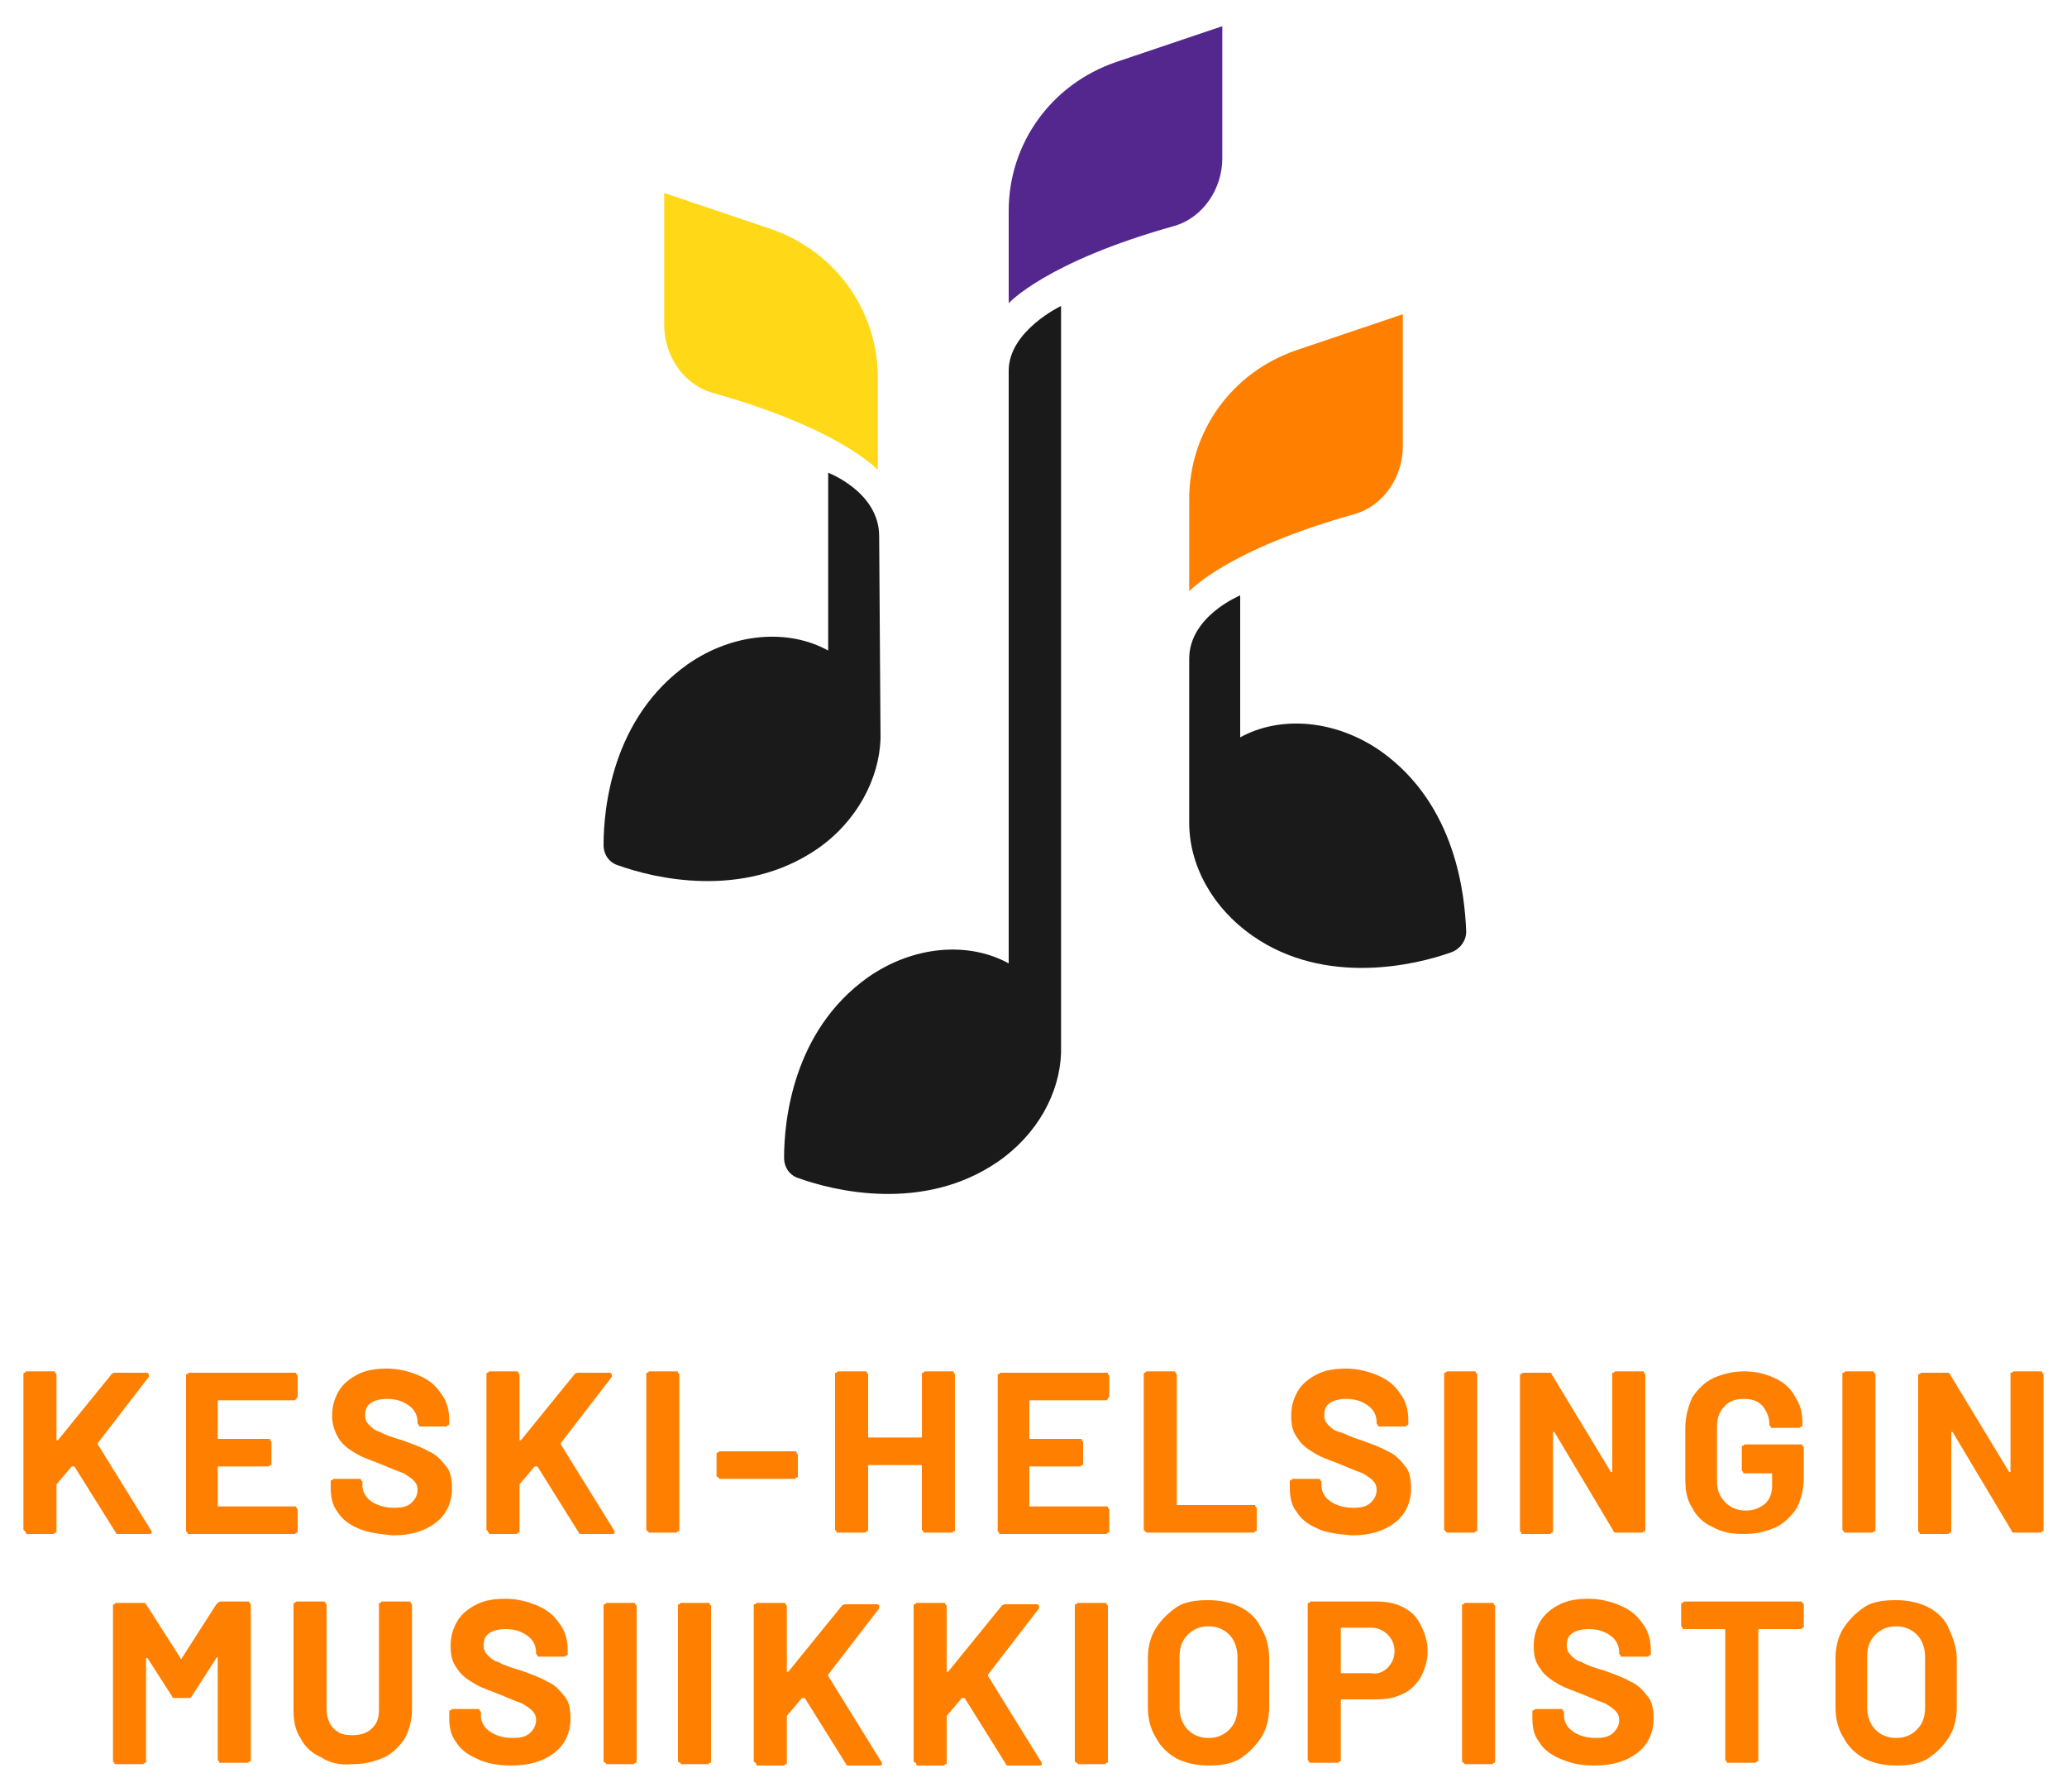 <?xml version="1.0" encoding="utf-8"?>
<!-- Generator: Adobe Illustrator 23.0.2, SVG Export Plug-In . SVG Version: 6.00 Build 0)  -->
<svg version="1.1" id="Livello_1" xmlns="http://www.w3.org/2000/svg" xmlns:xlink="http://www.w3.org/1999/xlink" x="0px" y="0px"
	 viewBox="0 0 150 130" width="150" height="130" style="enable-background:new 0 0 150 130;" xml:space="preserve">
<style type="text/css">
	.st0{fill:#1A1A1A;}
	.st1{fill:#FF8000;}
	.st2{fill:#FFD918;}
	.st3{fill:#54278F;}
</style>
<g>
	<g>
		<path class="st0" d="M73.2,26.9v43c-2.9-1.6-6.9-1.3-10.2,1c-5.5,3.9-6.1,10.5-6.1,13.1c0,0.7,0.4,1.3,1.1,1.5
			c2.5,0.9,9,2.5,14.4-1.2c2.9-2,4.5-5,4.6-7.9V22.2C77,22.2,73.2,24,73.2,26.9"/>
	</g>
	<g>
		<path class="st0" d="M100.2,54.5c-3.3-2.3-7.3-2.6-10.2-1V43.2c0,0-3.7,1.5-3.7,4.6v11.9c0,3,1.6,6.1,4.6,8.2
			c5.3,3.7,11.9,2.1,14.4,1.2c0.6-0.2,1.1-0.8,1.1-1.5C106.3,65,105.7,58.4,100.2,54.5"/>
	</g>
	<g>
		<path class="st1" d="M101.8,22.8l-7.7,2.6c-4.7,1.6-7.8,5.9-7.8,10.8v6.7c0,0,2.7-3,12-5.6c2.1-0.6,3.5-2.7,3.5-4.9V22.8z"/>
	</g>
	<g>
		<path class="st2" d="M48.2,14l7.7,2.6c4.7,1.6,7.8,5.9,7.8,10.8v6.7c0,0-2.7-3-12-5.6c-2.1-0.6-3.5-2.7-3.5-4.9V14z"/>
	</g>
	<g>
		<path class="st3" d="M88.7,1.9L81,4.5c-4.7,1.6-7.8,5.9-7.8,10.8V22c0,0,2.7-3,12-5.6c2.1-0.6,3.5-2.7,3.5-4.9V1.9z"/>
	</g>
	<g>
		<path class="st1" d="M1.8,111.1L1.7,111V99.7c0-0.1,0-0.1,0.1-0.1l0.1-0.1h2c0.1,0,0.1,0,0.1,0.1l0.1,0.1v4.7v0.1c0,0,0,0,0.1,0
			l3.9-4.8c0.1-0.1,0.2-0.1,0.3-0.1h2.2c0.1,0,0.1,0,0.2,0.1c0,0.1,0,0.1,0,0.2l-3.7,4.8v0.1l3.9,6.3c0,0.1,0,0.1,0,0.1
			c0,0.1-0.1,0.1-0.2,0.1H8.6c-0.1,0-0.2,0-0.2-0.1l-3-4.8c0,0,0,0-0.1,0c0,0,0,0-0.1,0l-1.1,1.3v0.1v3.3c0,0.1,0,0.1-0.1,0.1
			l-0.1,0.1h-2C1.9,111.2,1.9,111.2,1.8,111.1"/>
	</g>
	<g>
		<path class="st1" d="M21.5,101.5l-0.1,0.1h-5.5c-0.1,0-0.1,0-0.1,0.1v2.6c0,0.1,0,0.1,0.1,0.1h3.6c0.1,0,0.1,0,0.1,0.1l0.1,0.1
			v1.6c0,0.1,0,0.1-0.1,0.1l-0.1,0.1h-3.6c-0.1,0-0.1,0-0.1,0.1v2.7c0,0.1,0,0.1,0.1,0.1h5.5c0.1,0,0.1,0,0.1,0.1l0.1,0.1v1.6
			c0,0.1,0,0.1-0.1,0.1l-0.1,0.1h-7.7c-0.1,0-0.1,0-0.1-0.1l-0.1-0.1V99.8c0-0.1,0-0.1,0.1-0.1l0.1-0.1h7.7c0.1,0,0.1,0,0.1,0.1
			l0.1,0.1v1.6C21.6,101.4,21.5,101.4,21.5,101.5"/>
	</g>
	<g>
		<path class="st1" d="M26,110.9c-0.7-0.3-1.2-0.7-1.5-1.2c-0.4-0.5-0.5-1.1-0.5-1.8v-0.4c0-0.1,0-0.1,0.1-0.1l0.1-0.1h1.9
			c0.1,0,0.1,0,0.1,0.1l0.1,0.1v0.3c0,0.4,0.2,0.8,0.6,1.1c0.4,0.3,1,0.5,1.7,0.5c0.6,0,1-0.1,1.3-0.4s0.4-0.6,0.4-0.9
			s-0.1-0.5-0.3-0.7c-0.2-0.2-0.4-0.3-0.7-0.5c-0.3-0.1-0.8-0.3-1.5-0.6c-0.7-0.3-1.4-0.5-1.9-0.8s-1-0.6-1.3-1.1s-0.5-1-0.5-1.7
			s0.2-1.3,0.5-1.8s0.8-0.9,1.4-1.2c0.6-0.3,1.3-0.4,2.1-0.4c0.8,0,1.6,0.2,2.3,0.5c0.7,0.3,1.2,0.7,1.6,1.3
			c0.4,0.5,0.6,1.2,0.6,1.9v0.3c0,0.1,0,0.1-0.1,0.1l-0.1,0.1h-1.9c-0.1,0-0.1,0-0.1-0.1l-0.1-0.1v-0.1c0-0.5-0.2-0.9-0.6-1.2
			c-0.4-0.3-0.9-0.5-1.6-0.5c-0.5,0-0.9,0.1-1.2,0.3c-0.3,0.2-0.4,0.5-0.4,0.9c0,0.3,0.1,0.5,0.3,0.7c0.2,0.2,0.4,0.4,0.8,0.5
			c0.3,0.2,0.9,0.4,1.6,0.6c0.8,0.3,1.4,0.5,1.9,0.8c0.5,0.2,0.9,0.6,1.2,1c0.4,0.4,0.5,1,0.5,1.7c0,1-0.4,1.9-1.2,2.5
			c-0.8,0.6-1.8,0.9-3.1,0.9C27.5,111.3,26.7,111.2,26,110.9"/>
	</g>
	<g>
		<path class="st1" d="M35.4,111.1l-0.1-0.1V99.7c0-0.1,0-0.1,0.1-0.1l0.1-0.1h2c0.1,0,0.1,0,0.1,0.1l0.1,0.1v4.7v0.1c0,0,0,0,0.1,0
			l3.9-4.8c0.1-0.1,0.2-0.1,0.3-0.1h2.2c0.1,0,0.1,0,0.2,0.1c0,0.1,0,0.1,0,0.2l-3.7,4.8v0.1l3.9,6.3c0,0.1,0,0.1,0,0.1
			c0,0.1-0.1,0.1-0.2,0.1h-2.2c-0.1,0-0.2,0-0.2-0.1l-3-4.8c0,0,0,0-0.1,0c0,0,0,0-0.1,0l-1.1,1.3v0.1v3.3c0,0.1,0,0.1-0.1,0.1
			l-0.1,0.1h-2C35.5,111.2,35.4,111.2,35.4,111.1"/>
	</g>
	<g>
		<path class="st1" d="M47,111.1l-0.1-0.1V99.7c0-0.1,0-0.1,0.1-0.1l0.1-0.1h2c0.1,0,0.1,0,0.1,0.1l0.1,0.1V111c0,0.1,0,0.1-0.1,0.1
			l-0.1,0.1h-2C47.1,111.2,47.1,111.2,47,111.1"/>
	</g>
	<g>
		<path class="st1" d="M52.1,107.2l-0.1-0.1v-1.6c0-0.1,0-0.1,0.1-0.1l0.1-0.1h5.5c0.1,0,0.1,0,0.1,0.1s0.1,0.1,0.1,0.1v1.6
			c0,0.1,0,0.1-0.1,0.1l-0.1,0.1h-5.5C52.2,107.3,52.2,107.2,52.1,107.2"/>
	</g>
	<g>
		<path class="st1" d="M67,99.6l0.1-0.1h2c0.1,0,0.1,0,0.1,0.1l0.1,0.1V111c0,0.1,0,0.1-0.1,0.1l-0.1,0.1h-2c-0.1,0-0.1,0-0.1-0.1
			l-0.1-0.1v-4.6c0-0.1,0-0.1-0.1-0.1h-3.7c-0.1,0-0.1,0-0.1,0.1v4.6c0,0.1,0,0.1-0.1,0.1l-0.1,0.1h-2c-0.1,0-0.1,0-0.1-0.1
			l-0.1-0.1V99.7c0-0.1,0-0.1,0.1-0.1l0.1-0.1h2c0.1,0,0.1,0,0.1,0.1l0.1,0.1v4.5c0,0.1,0,0.1,0.1,0.1h3.7c0.1,0,0.1,0,0.1-0.1v-4.5
			C66.9,99.6,66.9,99.6,67,99.6"/>
	</g>
	<g>
		<path class="st1" d="M80.4,101.5l-0.1,0.1h-5.5c-0.1,0-0.1,0-0.1,0.1v2.6c0,0.1,0,0.1,0.1,0.1h3.6c0.1,0,0.1,0,0.1,0.1l0.1,0.1
			v1.6c0,0.1,0,0.1-0.1,0.1l-0.1,0.1h-3.6c-0.1,0-0.1,0-0.1,0.1v2.7c0,0.1,0,0.1,0.1,0.1h5.5c0.1,0,0.1,0,0.1,0.1l0.1,0.1v1.6
			c0,0.1,0,0.1-0.1,0.1l-0.1,0.1h-7.7c-0.1,0-0.1,0-0.1-0.1l-0.1-0.1V99.8c0-0.1,0-0.1,0.1-0.1l0.1-0.1h7.7c0.1,0,0.1,0,0.1,0.1
			l0.1,0.1v1.6C80.4,101.4,80.4,101.4,80.4,101.5"/>
	</g>
	<g>
		<path class="st1" d="M83.1,111.1L83,111V99.7c0-0.1,0-0.1,0.1-0.1l0.1-0.1h2c0.1,0,0.1,0,0.1,0.1l0.1,0.1v9.4c0,0.1,0,0.1,0.1,0.1
			H91c0.1,0,0.1,0,0.1,0.1l0.1,0.1v1.6c0,0.1,0,0.1-0.1,0.1l-0.1,0.1h-7.7C83.2,111.2,83.2,111.2,83.1,111.1"/>
	</g>
	<g>
		<path class="st1" d="M95.6,110.9c-0.7-0.3-1.2-0.7-1.5-1.2c-0.4-0.5-0.5-1.1-0.5-1.8v-0.4c0-0.1,0-0.1,0.1-0.1l0.1-0.1h1.9
			c0.1,0,0.1,0,0.1,0.1l0.1,0.1v0.3c0,0.4,0.2,0.8,0.6,1.1c0.4,0.3,1,0.5,1.7,0.5c0.6,0,1-0.1,1.3-0.4s0.4-0.6,0.4-0.9
			s-0.1-0.5-0.3-0.7s-0.4-0.3-0.7-0.5c-0.3-0.1-0.8-0.3-1.5-0.6c-0.7-0.3-1.4-0.5-1.9-0.8s-1-0.6-1.3-1.1c-0.4-0.5-0.5-1-0.5-1.7
			s0.2-1.3,0.5-1.8s0.8-0.9,1.4-1.2c0.6-0.3,1.3-0.4,2.1-0.4c0.8,0,1.6,0.2,2.3,0.5c0.7,0.3,1.2,0.7,1.6,1.3
			c0.4,0.5,0.6,1.2,0.6,1.9v0.3c0,0.1,0,0.1-0.1,0.1l-0.1,0.1h-1.9c-0.1,0-0.1,0-0.1-0.1l-0.1-0.1v-0.1c0-0.5-0.2-0.9-0.6-1.2
			s-0.9-0.5-1.6-0.5c-0.5,0-0.9,0.1-1.2,0.3c-0.3,0.2-0.4,0.5-0.4,0.9c0,0.3,0.1,0.5,0.3,0.7c0.2,0.2,0.4,0.4,0.8,0.5
			s0.9,0.4,1.6,0.6c0.8,0.3,1.4,0.5,1.9,0.8c0.5,0.2,0.9,0.6,1.2,1c0.4,0.4,0.5,1,0.5,1.7c0,1-0.4,1.9-1.2,2.5
			c-0.8,0.6-1.8,0.9-3.1,0.9C97,111.3,96.2,111.2,95.6,110.9"/>
	</g>
	<g>
		<path class="st1" d="M104.9,111.1l-0.1-0.1V99.7c0-0.1,0-0.1,0.1-0.1l0.1-0.1h2c0.1,0,0.1,0,0.1,0.1l0.1,0.1V111
			c0,0.1,0,0.1-0.1,0.1l-0.1,0.1h-2C105,111.2,105,111.2,104.9,111.1"/>
	</g>
	<g>
		<path class="st1" d="M117.1,99.6l0.1-0.1h2c0.1,0,0.1,0,0.1,0.1l0.1,0.1V111c0,0.1,0,0.1-0.1,0.1l-0.1,0.1h-1.9
			c-0.1,0-0.2,0-0.2-0.1l-4.3-7.2c0,0,0,0-0.1,0c0,0,0,0,0,0.1v7.1c0,0.1,0,0.1-0.1,0.1l-0.1,0.1h-2c-0.1,0-0.1,0-0.1-0.1l-0.1-0.1
			V99.8c0-0.1,0-0.1,0.1-0.1l0.1-0.1h1.9c0.1,0,0.2,0,0.2,0.1l4.3,7.1c0,0,0,0,0.1,0c0,0,0,0,0-0.1v-7C117,99.6,117,99.6,117.1,99.6
			"/>
	</g>
	<g>
		<path class="st1" d="M124.3,110.8c-0.7-0.3-1.2-0.8-1.5-1.4c-0.4-0.6-0.5-1.3-0.5-2.1v-3.7c0-0.8,0.2-1.5,0.5-2.2
			c0.4-0.6,0.9-1.1,1.5-1.4c0.7-0.3,1.4-0.5,2.3-0.5c0.8,0,1.6,0.2,2.2,0.5c0.7,0.3,1.2,0.8,1.5,1.4c0.4,0.6,0.5,1.2,0.5,1.9v0.1
			c0,0.1,0,0.1-0.1,0.1l-0.1,0.1h-2c-0.1,0-0.1,0-0.1-0.1l-0.1-0.1v-0.1c0-0.5-0.2-0.9-0.5-1.3c-0.4-0.4-0.8-0.5-1.4-0.5
			s-1.1,0.2-1.4,0.6c-0.4,0.4-0.5,0.9-0.5,1.5v3.9c0,0.6,0.2,1.1,0.6,1.5s0.9,0.6,1.5,0.6s1-0.2,1.4-0.5c0.3-0.3,0.5-0.7,0.5-1.3
			V107c0-0.1,0-0.1-0.1-0.1h-1.9c-0.1,0-0.1,0-0.1-0.1l-0.1-0.1V105c0-0.1,0-0.1,0.1-0.1l0.1-0.1h4.1c0.1,0,0.1,0,0.1,0.1l0.1,0.1
			v2.2c0,0.8-0.2,1.6-0.5,2.2c-0.4,0.6-0.9,1.1-1.5,1.4c-0.7,0.3-1.4,0.5-2.3,0.5C125.7,111.3,125,111.2,124.3,110.8"/>
	</g>
	<g>
		<path class="st1" d="M133.8,111.1l-0.1-0.1V99.7c0-0.1,0-0.1,0.1-0.1l0.1-0.1h2c0.1,0,0.1,0,0.1,0.1l0.1,0.1V111
			c0,0.1,0,0.1-0.1,0.1l-0.1,0.1h-2C133.9,111.2,133.8,111.2,133.8,111.1"/>
	</g>
	<g>
		<path class="st1" d="M146,99.6l0.1-0.1h2c0.1,0,0.1,0,0.1,0.1l0.1,0.1V111c0,0.1,0,0.1-0.1,0.1l-0.1,0.1h-1.9
			c-0.1,0-0.2,0-0.2-0.1l-4.3-7.2c0,0,0,0-0.1,0c0,0,0,0,0,0.1v7.1c0,0.1,0,0.1-0.1,0.1l-0.1,0.1h-2c-0.1,0-0.1,0-0.1-0.1l-0.1-0.1
			V99.8c0-0.1,0-0.1,0.1-0.1l0.1-0.1h1.9c0.1,0,0.2,0,0.2,0.1l4.3,7.1c0,0,0,0,0.1,0c0,0,0,0,0-0.1v-7
			C145.9,99.6,145.9,99.6,146,99.6"/>
	</g>
	<g>
		<path class="st1" d="M16,116.2h2c0.1,0,0.1,0,0.1,0.1l0.1,0.1v11.3c0,0.1,0,0.1-0.1,0.1l-0.1,0.1h-2c-0.1,0-0.1,0-0.1-0.1
			l-0.1-0.1v-7.4v-0.1c0,0,0,0-0.1,0.1l-1.8,2.8c-0.1,0.1-0.1,0.1-0.2,0.1h-1c-0.1,0-0.2,0-0.2-0.1l-1.8-2.8c0,0,0,0-0.1,0
			c0,0,0,0,0,0.1v7.4c0,0.1,0,0.1-0.1,0.1l-0.1,0.1h-2c-0.1,0-0.1,0-0.1-0.1l-0.1-0.1v-11.3c0-0.1,0-0.1,0.1-0.1l0.1-0.1h2
			c0.1,0,0.2,0,0.2,0.1l2.5,3.9c0,0.1,0.1,0.1,0.1,0l2.5-3.9C15.8,116.3,15.9,116.2,16,116.2"/>
	</g>
	<g>
		<path class="st1" d="M23.3,127.5c-0.7-0.3-1.2-0.8-1.5-1.4c-0.4-0.6-0.5-1.3-0.5-2.1v-7.6c0-0.1,0-0.1,0.1-0.1l0.1-0.1h2
			c0.1,0,0.1,0,0.1,0.1l0.1,0.1v7.6c0,0.6,0.2,1.1,0.5,1.4c0.4,0.4,0.8,0.5,1.4,0.5s1.1-0.2,1.4-0.5c0.4-0.4,0.5-0.8,0.5-1.4v-7.6
			c0-0.1,0-0.1,0.1-0.1l0.1-0.1h2c0.1,0,0.1,0,0.1,0.1l0.1,0.1v7.6c0,0.8-0.2,1.5-0.5,2.1c-0.4,0.6-0.9,1.1-1.5,1.4
			c-0.7,0.3-1.4,0.5-2.3,0.5C24.7,128.1,23.9,127.9,23.3,127.5"/>
	</g>
	<g>
		<path class="st1" d="M34.6,127.6c-0.7-0.3-1.2-0.7-1.5-1.2c-0.4-0.5-0.5-1.1-0.5-1.8v-0.4c0-0.1,0-0.1,0.1-0.1l0.1-0.1h1.9
			c0.1,0,0.1,0,0.1,0.1l0.1,0.1v0.3c0,0.4,0.2,0.8,0.6,1.1c0.4,0.3,1,0.5,1.7,0.5c0.6,0,1-0.1,1.3-0.4s0.4-0.6,0.4-0.9
			s-0.1-0.5-0.3-0.7c-0.2-0.2-0.4-0.3-0.7-0.5c-0.3-0.1-0.8-0.3-1.5-0.6c-0.7-0.3-1.4-0.5-1.9-0.8s-1-0.6-1.3-1.1
			c-0.4-0.5-0.5-1-0.5-1.7s0.2-1.3,0.5-1.8s0.8-0.9,1.4-1.2c0.6-0.3,1.3-0.4,2.1-0.4c0.8,0,1.6,0.2,2.3,0.5c0.7,0.3,1.2,0.7,1.6,1.3
			c0.4,0.5,0.6,1.2,0.6,1.9v0.3c0,0.1,0,0.1-0.1,0.1l-0.1,0.1h-1.9c-0.1,0-0.1,0-0.1-0.1l-0.1-0.1v-0.1c0-0.5-0.2-0.9-0.6-1.2
			c-0.4-0.3-0.9-0.5-1.6-0.5c-0.5,0-0.9,0.1-1.2,0.3c-0.3,0.2-0.4,0.5-0.4,0.9c0,0.3,0.1,0.5,0.3,0.7c0.2,0.2,0.4,0.4,0.8,0.5
			c0.3,0.2,0.9,0.4,1.6,0.6c0.8,0.3,1.4,0.5,1.9,0.8c0.5,0.2,0.9,0.6,1.2,1c0.4,0.4,0.5,1,0.5,1.7c0,1-0.4,1.9-1.2,2.5
			c-0.8,0.6-1.8,0.9-3.1,0.9C36,128.1,35.2,127.9,34.6,127.6"/>
	</g>
	<g>
		<path class="st1" d="M43.9,127.9l-0.1-0.1v-11.3c0-0.1,0-0.1,0.1-0.1l0.1-0.1h2c0.1,0,0.1,0,0.1,0.1l0.1,0.1v11.3
			c0,0.1,0,0.1-0.1,0.1L46,128h-2C44,127.9,43.9,127.9,43.9,127.9"/>
	</g>
	<g>
		<path class="st1" d="M49.3,127.9l-0.1-0.1v-11.3c0-0.1,0-0.1,0.1-0.1l0.1-0.1h2c0.1,0,0.1,0,0.1,0.1l0.1,0.1v11.3
			c0,0.1,0,0.1-0.1,0.1l-0.1,0.1h-2C49.4,127.9,49.4,127.9,49.3,127.9"/>
	</g>
	<g>
		<path class="st1" d="M54.8,127.9l-0.1-0.1v-11.3c0-0.1,0-0.1,0.1-0.1l0.1-0.1h2c0.1,0,0.1,0,0.1,0.1l0.1,0.1v4.7v0.1
			c0,0,0,0,0.1,0l3.9-4.8c0.1-0.1,0.2-0.1,0.3-0.1h2.2c0.1,0,0.1,0,0.2,0.1c0,0.1,0,0.1,0,0.2l-3.7,4.8v0.1l3.9,6.3
			c0,0.1,0,0.1,0,0.1c0,0.1-0.1,0.1-0.2,0.1h-2.2c-0.1,0-0.2,0-0.2-0.1l-3-4.8c0,0,0,0-0.1,0c0,0,0,0-0.1,0l-1.1,1.3v0.1v3.3
			c0,0.1,0,0.1-0.1,0.1l-0.1,0.1h-2C54.9,127.9,54.8,127.9,54.8,127.9"/>
	</g>
	<g>
		<path class="st1" d="M66.4,127.9l-0.1-0.1v-11.3c0-0.1,0-0.1,0.1-0.1l0.1-0.1h2c0.1,0,0.1,0,0.1,0.1l0.1,0.1v4.7v0.1
			c0,0,0,0,0.1,0l3.9-4.8c0.1-0.1,0.2-0.1,0.3-0.1h2.2c0.1,0,0.1,0,0.2,0.1c0,0.1,0,0.1,0,0.2l-3.7,4.8v0.1l3.9,6.3
			c0,0.1,0,0.1,0,0.1c0,0.1-0.1,0.1-0.2,0.1h-2.2c-0.1,0-0.2,0-0.2-0.1l-3-4.8c0,0,0,0-0.1,0c0,0,0,0-0.1,0l-1.1,1.3v0.1v3.3
			c0,0.1,0,0.1-0.1,0.1l-0.1,0.1h-2C66.5,127.9,66.5,127.9,66.4,127.9"/>
	</g>
	<g>
		<path class="st1" d="M78.1,127.9l-0.1-0.1v-11.3c0-0.1,0-0.1,0.1-0.1l0.1-0.1h2c0.1,0,0.1,0,0.1,0.1l0.1,0.1v11.3
			c0,0.1,0,0.1-0.1,0.1l-0.1,0.1h-2C78.2,127.9,78.2,127.9,78.1,127.9"/>
	</g>
	<g>
		<path class="st1" d="M85.4,127.6c-0.7-0.4-1.2-0.9-1.5-1.5c-0.4-0.6-0.6-1.4-0.6-2.2v-3.6c0-0.8,0.2-1.6,0.6-2.2s0.9-1.1,1.5-1.5
			s1.4-0.5,2.3-0.5s1.7,0.2,2.3,0.5s1.2,0.8,1.5,1.5c0.4,0.6,0.6,1.4,0.6,2.2v3.6c0,0.8-0.2,1.6-0.6,2.2s-0.9,1.1-1.5,1.5
			c-0.7,0.4-1.4,0.5-2.3,0.5S86,127.9,85.4,127.6 M89.2,125.5c0.4-0.4,0.6-0.9,0.6-1.6v-3.7c0-0.6-0.2-1.2-0.6-1.6s-0.9-0.6-1.5-0.6
			s-1.1,0.2-1.5,0.6s-0.6,0.9-0.6,1.6v3.7c0,0.6,0.2,1.2,0.6,1.6s0.9,0.6,1.5,0.6S88.8,125.9,89.2,125.5"/>
	</g>
	<g>
		<path class="st1" d="M101.8,116.6c0.6,0.3,1,0.7,1.3,1.3c0.3,0.6,0.5,1.2,0.5,1.9c0,0.7-0.2,1.3-0.5,1.9c-0.3,0.5-0.8,1-1.3,1.2
			c-0.6,0.3-1.2,0.4-2,0.4h-2.4c-0.1,0-0.1,0-0.1,0.1v4.3c0,0.1,0,0.1-0.1,0.1l-0.1,0.1h-2c-0.1,0-0.1,0-0.1-0.1l-0.1-0.1v-11.3
			c0-0.1,0-0.1,0.1-0.1l0.1-0.1h4.7C100.6,116.2,101.2,116.3,101.8,116.6 M100.7,121c0.3-0.3,0.5-0.7,0.5-1.2s-0.2-0.9-0.5-1.2
			c-0.3-0.3-0.7-0.5-1.2-0.5h-2.1c-0.1,0-0.1,0-0.1,0.1v3.1c0,0.1,0,0.1,0.1,0.1h2.1C100,121.5,100.4,121.3,100.7,121"/>
	</g>
	<g>
		<path class="st1" d="M106.2,127.9l-0.1-0.1v-11.3c0-0.1,0-0.1,0.1-0.1l0.1-0.1h2c0.1,0,0.1,0,0.1,0.1l0.1,0.1v11.3
			c0,0.1,0,0.1-0.1,0.1l-0.1,0.1h-2C106.2,127.9,106.2,127.9,106.2,127.9"/>
	</g>
	<g>
		<path class="st1" d="M113.2,127.6c-0.7-0.3-1.2-0.7-1.5-1.2c-0.4-0.5-0.5-1.1-0.5-1.8v-0.4c0-0.1,0-0.1,0.1-0.1l0.1-0.1h1.9
			c0.1,0,0.1,0,0.1,0.1l0.1,0.1v0.3c0,0.4,0.2,0.8,0.6,1.1c0.4,0.3,1,0.5,1.7,0.5c0.6,0,1-0.1,1.3-0.4s0.4-0.6,0.4-0.9
			s-0.1-0.5-0.3-0.7s-0.4-0.3-0.7-0.5c-0.3-0.1-0.8-0.3-1.5-0.6c-0.7-0.3-1.4-0.5-1.9-0.8s-1-0.6-1.3-1.1c-0.4-0.5-0.5-1-0.5-1.7
			s0.2-1.3,0.5-1.8s0.8-0.9,1.4-1.2c0.6-0.3,1.3-0.4,2.1-0.4c0.8,0,1.6,0.2,2.3,0.5c0.7,0.3,1.2,0.7,1.6,1.3
			c0.4,0.5,0.6,1.2,0.6,1.9v0.3c0,0.1,0,0.1-0.1,0.1l-0.1,0.1h-1.9c-0.1,0-0.1,0-0.1-0.1l-0.1-0.1v-0.1c0-0.5-0.2-0.9-0.6-1.2
			c-0.4-0.3-0.9-0.5-1.6-0.5c-0.5,0-0.9,0.1-1.2,0.3c-0.3,0.2-0.4,0.5-0.4,0.9c0,0.3,0.1,0.5,0.3,0.7c0.2,0.2,0.4,0.4,0.8,0.5
			c0.3,0.2,0.9,0.4,1.6,0.6c0.8,0.3,1.4,0.5,1.9,0.8c0.5,0.2,0.9,0.6,1.2,1c0.4,0.4,0.5,1,0.5,1.7c0,1-0.4,1.9-1.2,2.5
			c-0.8,0.6-1.8,0.9-3.1,0.9C114.6,128.1,113.9,127.9,113.2,127.6"/>
	</g>
	<g>
		<path class="st1" d="M130.8,116.3l0.1,0.1v1.6c0,0.1,0,0.1-0.1,0.1l-0.1,0.1h-3c-0.1,0-0.1,0-0.1,0.1v9.4c0,0.1,0,0.1-0.1,0.1
			l-0.1,0.1h-2c-0.1,0-0.1,0-0.1-0.1l-0.1-0.1v-9.4c0-0.1,0-0.1-0.1-0.1h-2.9c-0.1,0-0.1,0-0.1-0.1L122,118v-1.6
			c0-0.1,0-0.1,0.1-0.1l0.1-0.1h8.4C130.7,116.2,130.8,116.2,130.8,116.3"/>
	</g>
	<g>
		<path class="st1" d="M135.3,127.6c-0.7-0.4-1.2-0.9-1.5-1.5c-0.4-0.6-0.6-1.4-0.6-2.2v-3.6c0-0.8,0.2-1.6,0.6-2.2s0.9-1.1,1.5-1.5
			s1.4-0.5,2.3-0.5s1.7,0.2,2.3,0.5s1.2,0.8,1.5,1.5s0.6,1.4,0.6,2.2v3.6c0,0.8-0.2,1.6-0.6,2.2s-0.9,1.1-1.5,1.5
			c-0.7,0.4-1.4,0.5-2.3,0.5S135.9,127.9,135.3,127.6 M139.1,125.5c0.4-0.4,0.6-0.9,0.6-1.6v-3.7c0-0.6-0.2-1.2-0.6-1.6
			s-0.9-0.6-1.5-0.6s-1.1,0.2-1.5,0.6s-0.6,0.9-0.6,1.6v3.7c0,0.6,0.2,1.2,0.6,1.6s0.9,0.6,1.5,0.6S138.7,125.9,139.1,125.5"/>
	</g>
	<g>
		<path class="st0" d="M63.8,38.9c0-3.2-3.7-4.6-3.7-4.6v12.9c-2.9-1.6-6.9-1.3-10.2,1c-5.5,3.9-6.1,10.5-6.1,13.1
			c0,0.7,0.4,1.3,1.1,1.5c2.5,0.9,9,2.5,14.4-1.2c2.9-2,4.5-5.1,4.6-8L63.8,38.9L63.8,38.9z"/>
	</g>
</g>
</svg>
